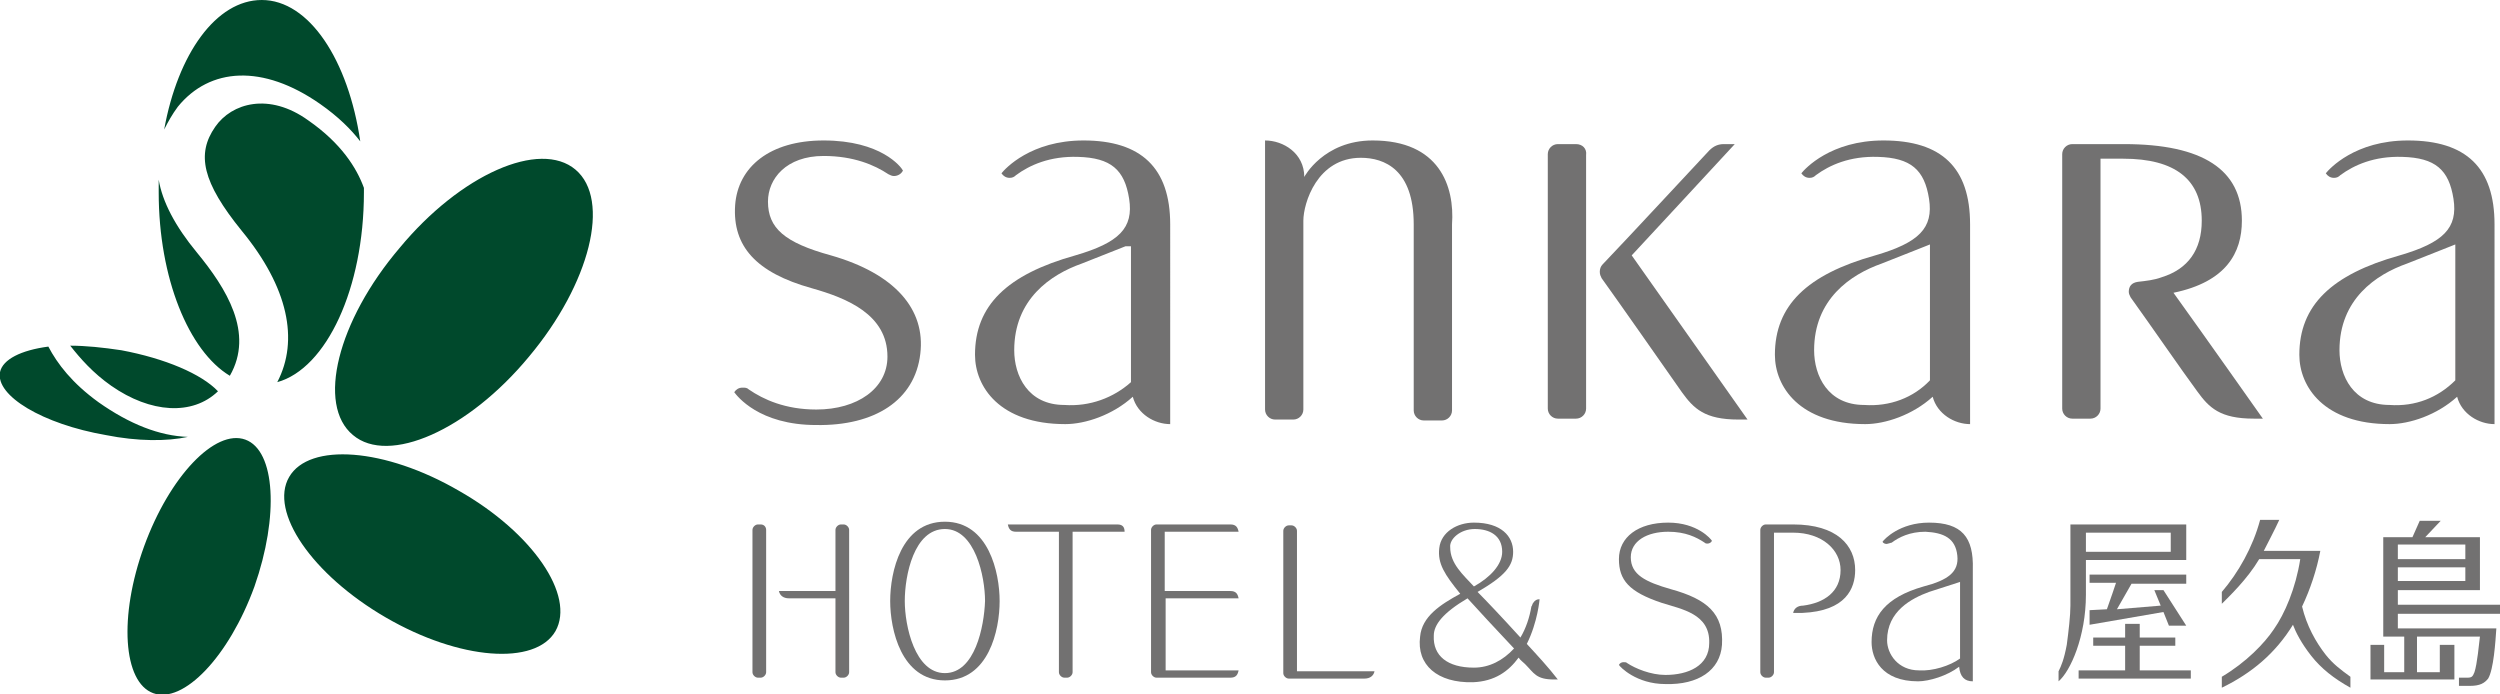 <?xml version="1.0" encoding="utf-8"?>
<!-- Generator: Adobe Illustrator 22.1.0, SVG Export Plug-In . SVG Version: 6.00 Build 0)  -->
<svg version="1.1" xmlns="http://www.w3.org/2000/svg" xmlns:xlink="http://www.w3.org/1999/xlink" x="0px" y="0px"
	 viewBox="0 0 274.1 76.1" style="enable-background:new 0 0 274.1 76.1;" xml:space="preserve">
<style type="text/css">
	.st0{fill:#00492C;}
	.st1{fill:#727171;}
	.st2{display:none;}
	.st3{display:inline;}
</style>
<g id="レイヤー_2">
	<g>
		<g>
			<path class="st0" d="M39.9,20.6C39.9,20.6,39.9,20.6,39.9,20.6c0,0.2,0,0.3,0,0.5c0,10.5-4.1,19.3-9.5,20.8
				c2.4-4.6,1.2-10.4-3.9-16.6c-4.3-5.3-5-8.4-2.9-11.4c1.8-2.6,5.9-3.8,10.2-0.7C37.4,15.7,39.1,18.4,39.9,20.6z M21.6,27.7
				c-2.4-2.9-3.8-5.6-4.2-8c0,0.5,0,0.9,0,1.4c0,9.4,3.3,17.4,7.8,20.1C27.9,36.5,24.8,31.6,21.6,27.7z M35.1,11.4
				c2,1.4,3.4,2.8,4.4,4.1C38.2,6.6,33.9,0,28.7,0C23.7,0,19.5,5.9,18,14.2c0.4-0.8,0.9-1.7,1.5-2.5C23,7.4,28.8,7,35.1,11.4z
				 M38.7,47.7c3.9,3.3,12.6-0.5,19.3-8.6c6.7-8,9-17.2,5.1-20.5c-3.9-3.3-12.6,0.5-19.3,8.6C37,35.2,34.7,44.4,38.7,47.7z
				 M12.2,42.3c4.3,3,8.9,3.3,11.7,0.6c-1.8-1.9-5.8-3.6-10.6-4.5c-2-0.3-3.9-0.5-5.6-0.5C8.8,39.3,10.2,40.9,12.2,42.3z M20.6,47.9
				c-3.1-0.1-6.4-1.4-9.8-3.8l0,0C7.9,42,6.3,39.9,5.3,38c-3,0.4-5,1.4-5.3,2.8c-0.5,2.6,4.7,5.7,11.6,6.9
				C15.1,48.4,18.3,48.4,20.6,47.9z M26.9,48.2c-3.3-1.2-8.3,4-11.1,11.7c-2.8,7.7-2.3,14.9,1,16.1c3.3,1.2,8.3-4,11.1-11.7
				C30.6,56.6,30.2,49.4,26.9,48.2z M50.3,53.8c-8.1-4.7-16.4-5.3-18.6-1.5c-2.2,3.8,2.5,10.7,10.6,15.4c8.1,4.7,16.4,5.3,18.6,1.5
				C63.1,65.3,58.4,58.4,50.3,53.8z"/>
		</g>
		<g>
			<g>
				<g>
					<g>
						<g>
							<path class="st1" d="M91.1,28c-5.1-1.4-6.9-3-6.9-5.9c0-2.5,2-5,6.1-5c3.3,0,5.6,1,7.1,2c0.2,0.1,0.4,0.2,0.6,0.2
								c0.4,0,0.8-0.2,1-0.6l0,0c-0.2-0.4-2.4-3.3-8.7-3.3c-5.9,0-9.4,2.9-9.7,7.1c-0.3,4.5,2.3,7.4,8.4,9.1
								c3.9,1.1,8.3,2.9,8.3,7.5c0,3.5-3.3,5.8-7.8,5.8c-3.4,0-5.8-1.1-7.4-2.2c-0.2-0.2-0.4-0.2-0.7-0.2c-0.4,0-0.7,0.2-0.9,0.5
								c0.3,0.4,2.7,3.6,9,3.6h0c6.4,0.1,10.8-2.7,11.4-7.8C101.5,33.9,98.1,30,91.1,28z"/>
							<path class="st1" d="M118.8,15.4c-5.8,0-8.6,3.1-9,3.6c0.2,0.3,0.5,0.5,0.9,0.5c0.3,0,0.5-0.1,0.7-0.3c1.5-1.1,3.7-2.1,6.8-2
								c3.6,0.1,5.1,1.4,5.6,4.6c0.5,3.2-1.1,4.8-5.9,6.2c-7.5,2.1-11,5.5-11,10.9c0,3.5,2.7,7.6,9.9,7.6c2.2,0,5.2-1,7.4-3
								c0.5,1.9,2.4,3,4.1,3V24.6C128.3,18.4,125.1,15.4,118.8,15.4z M116.7,44.4C116.7,44.4,116.7,44.4,116.7,44.4
								c-4,0-5.5-3.2-5.5-6c0-5.6,4-8.3,7.4-9.5l4.8-1.9L124,27l0,14.9C122.1,43.6,119.5,44.6,116.7,44.4
								C116.7,44.4,116.7,44.4,116.7,44.4L116.7,44.4z"/>
							<path class="st1" d="M206.5,15.4c-5.8,0-8.6,3.1-9,3.6c0.2,0.3,0.5,0.5,0.9,0.5c0.3,0,0.5-0.1,0.7-0.3c1.5-1.1,3.7-2.1,6.8-2
								c3.6,0.1,5.1,1.4,5.6,4.6c0.5,3.2-1.1,4.8-5.9,6.2c-7.5,2.1-11,5.5-11,10.9c0,3.5,2.7,7.6,9.9,7.6c2.2,0,5.2-1,7.4-3
								c0.5,1.9,2.4,3,4.1,3V24.6C216,18.4,212.9,15.4,206.5,15.4z M204.4,44.4C204.4,44.4,204.4,44.4,204.4,44.4
								c-4,0-5.5-3.2-5.5-6c0-5.6,4-8.3,7.4-9.5l4.8-1.9l0.5-0.2l0,14.9C209.8,43.6,207.2,44.6,204.4,44.4
								C204.5,44.4,204.5,44.4,204.4,44.4L204.4,44.4z"/>
							<path class="st1" d="M264,15.4c-5.8,0-8.6,3.1-9,3.6c0.2,0.3,0.5,0.5,0.9,0.5c0.3,0,0.5-0.1,0.7-0.3c1.5-1.1,3.7-2.1,6.8-2
								c3.6,0.1,5.1,1.4,5.6,4.6c0.5,3.2-1.1,4.8-5.9,6.2c-7.5,2.1-11,5.5-11,10.9c0,3.5,2.7,7.6,9.9,7.6c2.2,0,5.2-1,7.4-3
								c0.5,1.9,2.4,3,4.1,3V24.6C273.5,18.4,270.4,15.4,264,15.4z M262,44.4C262,44.4,262,44.4,262,44.4c-4,0-5.5-3.2-5.5-6
								c0-5.6,4-8.3,7.4-9.5l4.8-1.9l0.5-0.2l0,14.9C267.3,43.6,264.8,44.6,262,44.4C262,44.4,262,44.4,262,44.4L262,44.4z"/>
							<path class="st1" d="M150.5,15.4c-5.4,0-7.5,4-7.5,4c0-2.6-2.3-4-4.3-4v29.5c0,0.6,0.5,1.1,1.1,1.1h2c0.6,0,1.1-0.5,1.1-1.1
								l0-20.7c0-1.9,1.5-6.9,6.3-6.9c2.6,0,5.8,1.3,5.8,7.3l0,20.4c0,0.6,0.5,1.1,1.1,1.1h2c0.6,0,1.1-0.5,1.1-1.1V24.6
								C159.5,20.4,157.8,15.4,150.5,15.4z"/>
							<path class="st1" d="M172.8,15.8h-2c-0.6,0-1.1,0.5-1.1,1.1l0,27.9c0,0.6,0.5,1.1,1.1,1.1h2c0.6,0,1.1-0.5,1.1-1.1V17
								C174,16.3,173.5,15.8,172.8,15.8z"/>
							<path class="st1" d="M190.2,15.8H189c-0.6,0-1.1,0.2-1.6,0.7c-0.2,0.2-9.2,9.9-11.7,12.5c-0.2,0.2-0.3,0.5-0.3,0.8
								c0,0.3,0.1,0.5,0.2,0.7c1.8,2.5,6.7,9.5,8.8,12.5c1.3,1.8,2.5,3,6.2,3h1c-0.7-1-12.7-18-12.7-18S189.2,16.9,190.2,15.8z"/>
							<path class="st1" d="M245.8,24.2c0-5.6-4.3-8.4-12.9-8.4h-5.7c-0.6,0-1.1,0.5-1.1,1.1v27.9c0,0.6,0.5,1.1,1.1,1.1h2
								c0.6,0,1.1-0.5,1.1-1.1l0-27.4l0.3,0c0,0,2.2,0,2.2,0c5.7,0,8.6,2.3,8.6,6.8c0,3.2-1.5,5.3-4.4,6.2c-0.8,0.3-1.7,0.4-2.6,0.5
								c-0.7,0.1-1,0.5-1,1.1c0,0.2,0.1,0.4,0.2,0.6c2.3,3.2,5.6,8,7.3,10.3c1.3,1.8,2.5,3,6.2,3h1c-0.5-0.7-6.2-8.8-9.8-13.8
								C244.1,30.9,245.8,27.7,245.8,24.2z"/>
						</g>
					</g>
				</g>
			</g>
		</g>
		<g>
			<g>
				<g>
					<path class="st1" d="M183.2,64.6c-2.8-0.8-4.4-1.6-4.4-3.5c0-1.8,1.8-2.8,4.1-2.8c1.9,0,3.1,0.6,4,1.2c0.1,0.1,0.2,0.1,0.3,0.1
						c0.2,0,0.4-0.1,0.5-0.3l0,0c-0.1-0.2-1.6-2-4.8-2c-3.3,0-5.4,1.6-5.4,4c0,2.3,1.1,3.6,4.7,4.8c2.2,0.7,5.3,1.2,5.2,4.4
						c0,2.5-2.3,3.5-4.8,3.5c-1.6,0-3.3-0.7-4.2-1.3c-0.1-0.1-0.2-0.1-0.4-0.1c-0.2,0-0.4,0.1-0.5,0.3c0.1,0.2,1.9,2.1,5.1,2.1h0
						c3.6,0.1,6-1.5,6.2-4.3C189,67.3,187.2,65.7,183.2,64.6z"/>
					<path class="st1" d="M211.5,57.3c-3.2,0-4.9,1.8-5.1,2.1c0.1,0.2,0.4,0.3,0.6,0.2c0.1,0,0.3-0.1,0.4-0.1c0.8-0.6,2-1.2,3.7-1.2
						c2,0.1,3.3,0.7,3.5,2.6c0.2,1.8-1,2.7-3.7,3.4c-4.2,1.2-5.7,3.3-5.7,6.1c0,1.8,1.1,4.3,5.1,4.3c1.2,0,3.2-0.6,4.5-1.6
						c0.1,1.1,0.6,1.6,1.5,1.6V62.4C216.4,58.9,215.1,57.3,211.5,57.3z M210.4,73.5C210.4,73.5,210.4,73.5,210.4,73.5
						c-2.3,0-3.5-1.8-3.5-3.3c0-3.2,2.7-4.6,4.6-5.3l3.1-1l0.3-0.1v8.4C213.8,73,211.9,73.6,210.4,73.5L210.4,73.5L210.4,73.5z"/>
					<path class="st1" d="M196.6,57.5h-3c-0.3,0-0.6,0.3-0.6,0.6l0,15.6c0,0.3,0.3,0.6,0.6,0.6h0.3c0.3,0,0.6-0.3,0.6-0.6l0-15.3
						c0,0,2.1,0,2.1,0c3.2,0,5.2,1.9,5.2,4.1c0,2.4-1.8,3.6-4.1,3.9c-0.6,0-1,0.3-1.1,0.8c0,0,0.6,0,1,0c4.8-0.2,5.8-2.7,5.8-4.7
						C203.4,59.8,201.4,57.5,196.6,57.5z"/>
				</g>
				<g>
					<path class="st1" d="M135.8,58.3c-0.1-0.5-0.3-0.8-0.9-0.8h-8.1l0,0l0,0c-0.3,0-0.6,0.3-0.6,0.6v15.6c0,0.3,0.3,0.6,0.6,0.6
						h8.1c0.6,0,0.8-0.3,0.9-0.8h-8l0-7.9l8,0c-0.1-0.5-0.3-0.8-0.9-0.8h-7.2v-6.5H135.8z"/>
					<path class="st1" d="M103.6,57.2c-4.8,0-6,5.5-6,8.7c0,3.1,1.2,8.7,6,8.7c4.8,0,6-5.5,6-8.7C109.6,62.8,108.4,57.2,103.6,57.2z
						 M103.6,73.8c-3.3,0-4.4-5.2-4.4-7.9c0-2.8,1-7.9,4.4-7.9c3.3,0,4.4,5.2,4.4,7.9C107.9,68.7,106.9,73.8,103.6,73.8z"/>
					<path class="st1" d="M92.5,57.5h-0.3c-0.3,0-0.6,0.3-0.6,0.6v6.7h-5.2c-0.3,0-1,0-1,0c0.1,0.5,0.5,0.8,1.1,0.8h5.1v8.1
						c0,0.3,0.3,0.6,0.6,0.6h0.3c0.3,0,0.6-0.3,0.6-0.6V58.1C93.1,57.8,92.8,57.5,92.5,57.5z"/>
					<path class="st1" d="M83.4,57.5h-0.3c-0.3,0-0.6,0.3-0.6,0.6v15.6c0,0.3,0.3,0.6,0.6,0.6h0.3c0.3,0,0.6-0.3,0.6-0.6V58.1
						C84,57.8,83.8,57.5,83.4,57.5z"/>
					<path class="st1" d="M122.5,57.5h-11c-0.3,0-1,0-1,0c0.1,0.5,0.3,0.8,0.9,0.8h4.7l0,15.4c0,0.3,0.3,0.6,0.6,0.6h0.3
						c0.3,0,0.6-0.3,0.6-0.6V58.3h4.7c0.3,0,1,0,1,0C123.3,57.8,123.1,57.5,122.5,57.5z"/>
					<path class="st1" d="M142.2,73.6l0-15.4c0-0.3-0.3-0.6-0.6-0.6h-0.3c-0.3,0-0.6,0.3-0.6,0.6v15.6c0,0.3,0.3,0.6,0.6,0.6h8.3
						c0.6,0,1-0.3,1.1-0.8H142.2z"/>
				</g>
				<path class="st1" d="M167.4,70.6c1.2-2.4,1.4-4.9,1.4-4.9c-0.3,0-0.5,0.1-0.7,0.4c-0.1,0.1-0.1,0.3-0.2,0.4
					c-0.2,1.2-0.6,2.4-1.2,3.4c-2-2.2-3.8-4.1-4.7-5c3.1-1.8,3.9-2.9,3.9-4.4c0-1.7-1.3-3.2-4.3-3.2c-1.8,0-3.6,1-3.8,2.8
					c-0.2,1.7,0.6,2.9,2.3,5c-2.2,1.2-4.2,2.5-4.4,4.7c-0.4,3.1,1.9,5.1,5.8,5c2.4-0.1,3.9-1.2,5-2.7c0.2,0.3,0.5,0.5,0.7,0.7
					c1,1,1.2,1.7,3.2,1.7h0.4C169.8,73.2,168.6,71.9,167.4,70.6z M161.7,58c1.6,0,3,0.7,3,2.5c0,1.4-1.3,2.8-3.1,3.8
					c-1.2-1.3-2.6-2.5-2.6-4.3C158.9,59.1,160.1,58,161.7,58z M161.6,73.2c-2.9,0-4.5-1.3-4.4-3.5c0-1.2,1-2.5,3.7-4.1c0,0,0,0,0,0
					c1,1.1,3.2,3.5,5.1,5.5C164.8,72.4,163.3,73.2,161.6,73.2z"/>
			</g>
			<g>
				<path class="st1" d="M239.7,63.9V63h-10.6v0.9h2.9c0,0-0.7,2.1-1,2.9l-1.9,0.1v1.6l8.1-1.4l0.6,1.5h1.9l-2.5-3.9h-1l0.7,1.7
					l-4.8,0.4l1.6-2.8H239.7z"/>
				<polygon class="st1" points="234.6,73.5 234.6,70.8 238.5,70.8 238.5,69.9 234.6,69.9 234.6,68.4 233,68.4 233,69.9 229.5,69.9 
					229.5,70.8 233,70.8 233,73.5 227.9,73.5 227.9,74.4 240.2,74.4 240.2,73.5 				"/>
				<path class="st1" d="M228.7,61.4h11v-3.9H227v8.9c0,1.1-0.2,2.8-0.4,4.3c-0.3,1.6-0.6,2.3-0.9,2.9l0,1.1c1.3-1.1,3-4.9,3-9.5
					V61.4z M228.7,58.4h9.3v2.1h-9.3V58.4z"/>
			</g>
			<path class="st1" d="M255,71.8c-1.1-1.4-2.1-3.2-2.6-5.3c0.9-1.9,1.6-4,2-6.1h-6.2c0.4-0.8,1.2-2.3,1.7-3.4h-2.1
				c-0.8,3-2.4,5.8-4.2,7.9v1.3c0.8-0.8,2.8-2.7,4.1-4.9h4.5c-0.5,3.2-1.7,6-2.9,7.7c-1,1.5-3,3.6-5.7,5.2v1.2
				c3.3-1.6,5.9-3.8,7.8-6.9c0.3,0.8,0.9,2,2,3.4c1.1,1.4,2.5,2.5,4.3,3.5v-1.2C256.6,73.4,255.8,72.8,255,71.8z"/>
			<path class="st1" d="M274.1,67.2v-0.9h-11.2v-1.6h9v-5.8h-6l1.7-1.8h-2.3l-0.8,1.8h-3.2v10.9h2.3v3.9h-2.2v-3h-1.5
				c0,0.7,0,3.8,0,3.8h9.2l0-3.8h-1.6v3H265v-3.9h6.9c-0.1,0.8-0.3,3-0.6,3.9c-0.2,0.5-0.3,0.6-0.8,0.6h-0.9l0,0.9h1.2
				c1.1,0,1.6-0.3,2-0.8c0.6-1,0.8-4,0.9-5.5h-10.8v-1.6H274.1z M262.9,59.7h7.4v1.6h-7.4V59.7z M262.9,62.2h7.4v1.5h-7.4V62.2z"/>
		</g>
	</g>
</g>
<g id="レイヤー_3" class="st2">
	<path class="st3" d="M-6.1-11.2c-0.1-0.5-0.4-1.3-1.7-1.3c-0.8,0-1.9,0.5-1.9,2.7c0,1.4,0.5,2.6,1.9,2.6c0.9,0,1.5-0.5,1.7-1.4h1.6
		C-4.8-7-5.9-5.9-7.8-5.9c-2,0-3.5-1.4-3.5-4c0-2.7,1.5-4,3.5-4c2.3,0,3.2,1.6,3.3,2.7H-6.1z"/>
	<path class="st3" d="M-0.8-8.3h-3v-1.4h3V-8.3z"/>
	<path class="st3" d="M0.9-8.9l1.9-3.2h0c0,0.2,0,1.4,0,3.2H0.9z M5.1-8.9H4.2v-4.7H2.5L-0.2-9v1.3h3v1.7h1.5v-1.7h0.8V-8.9z"/>
</g>
</svg>
